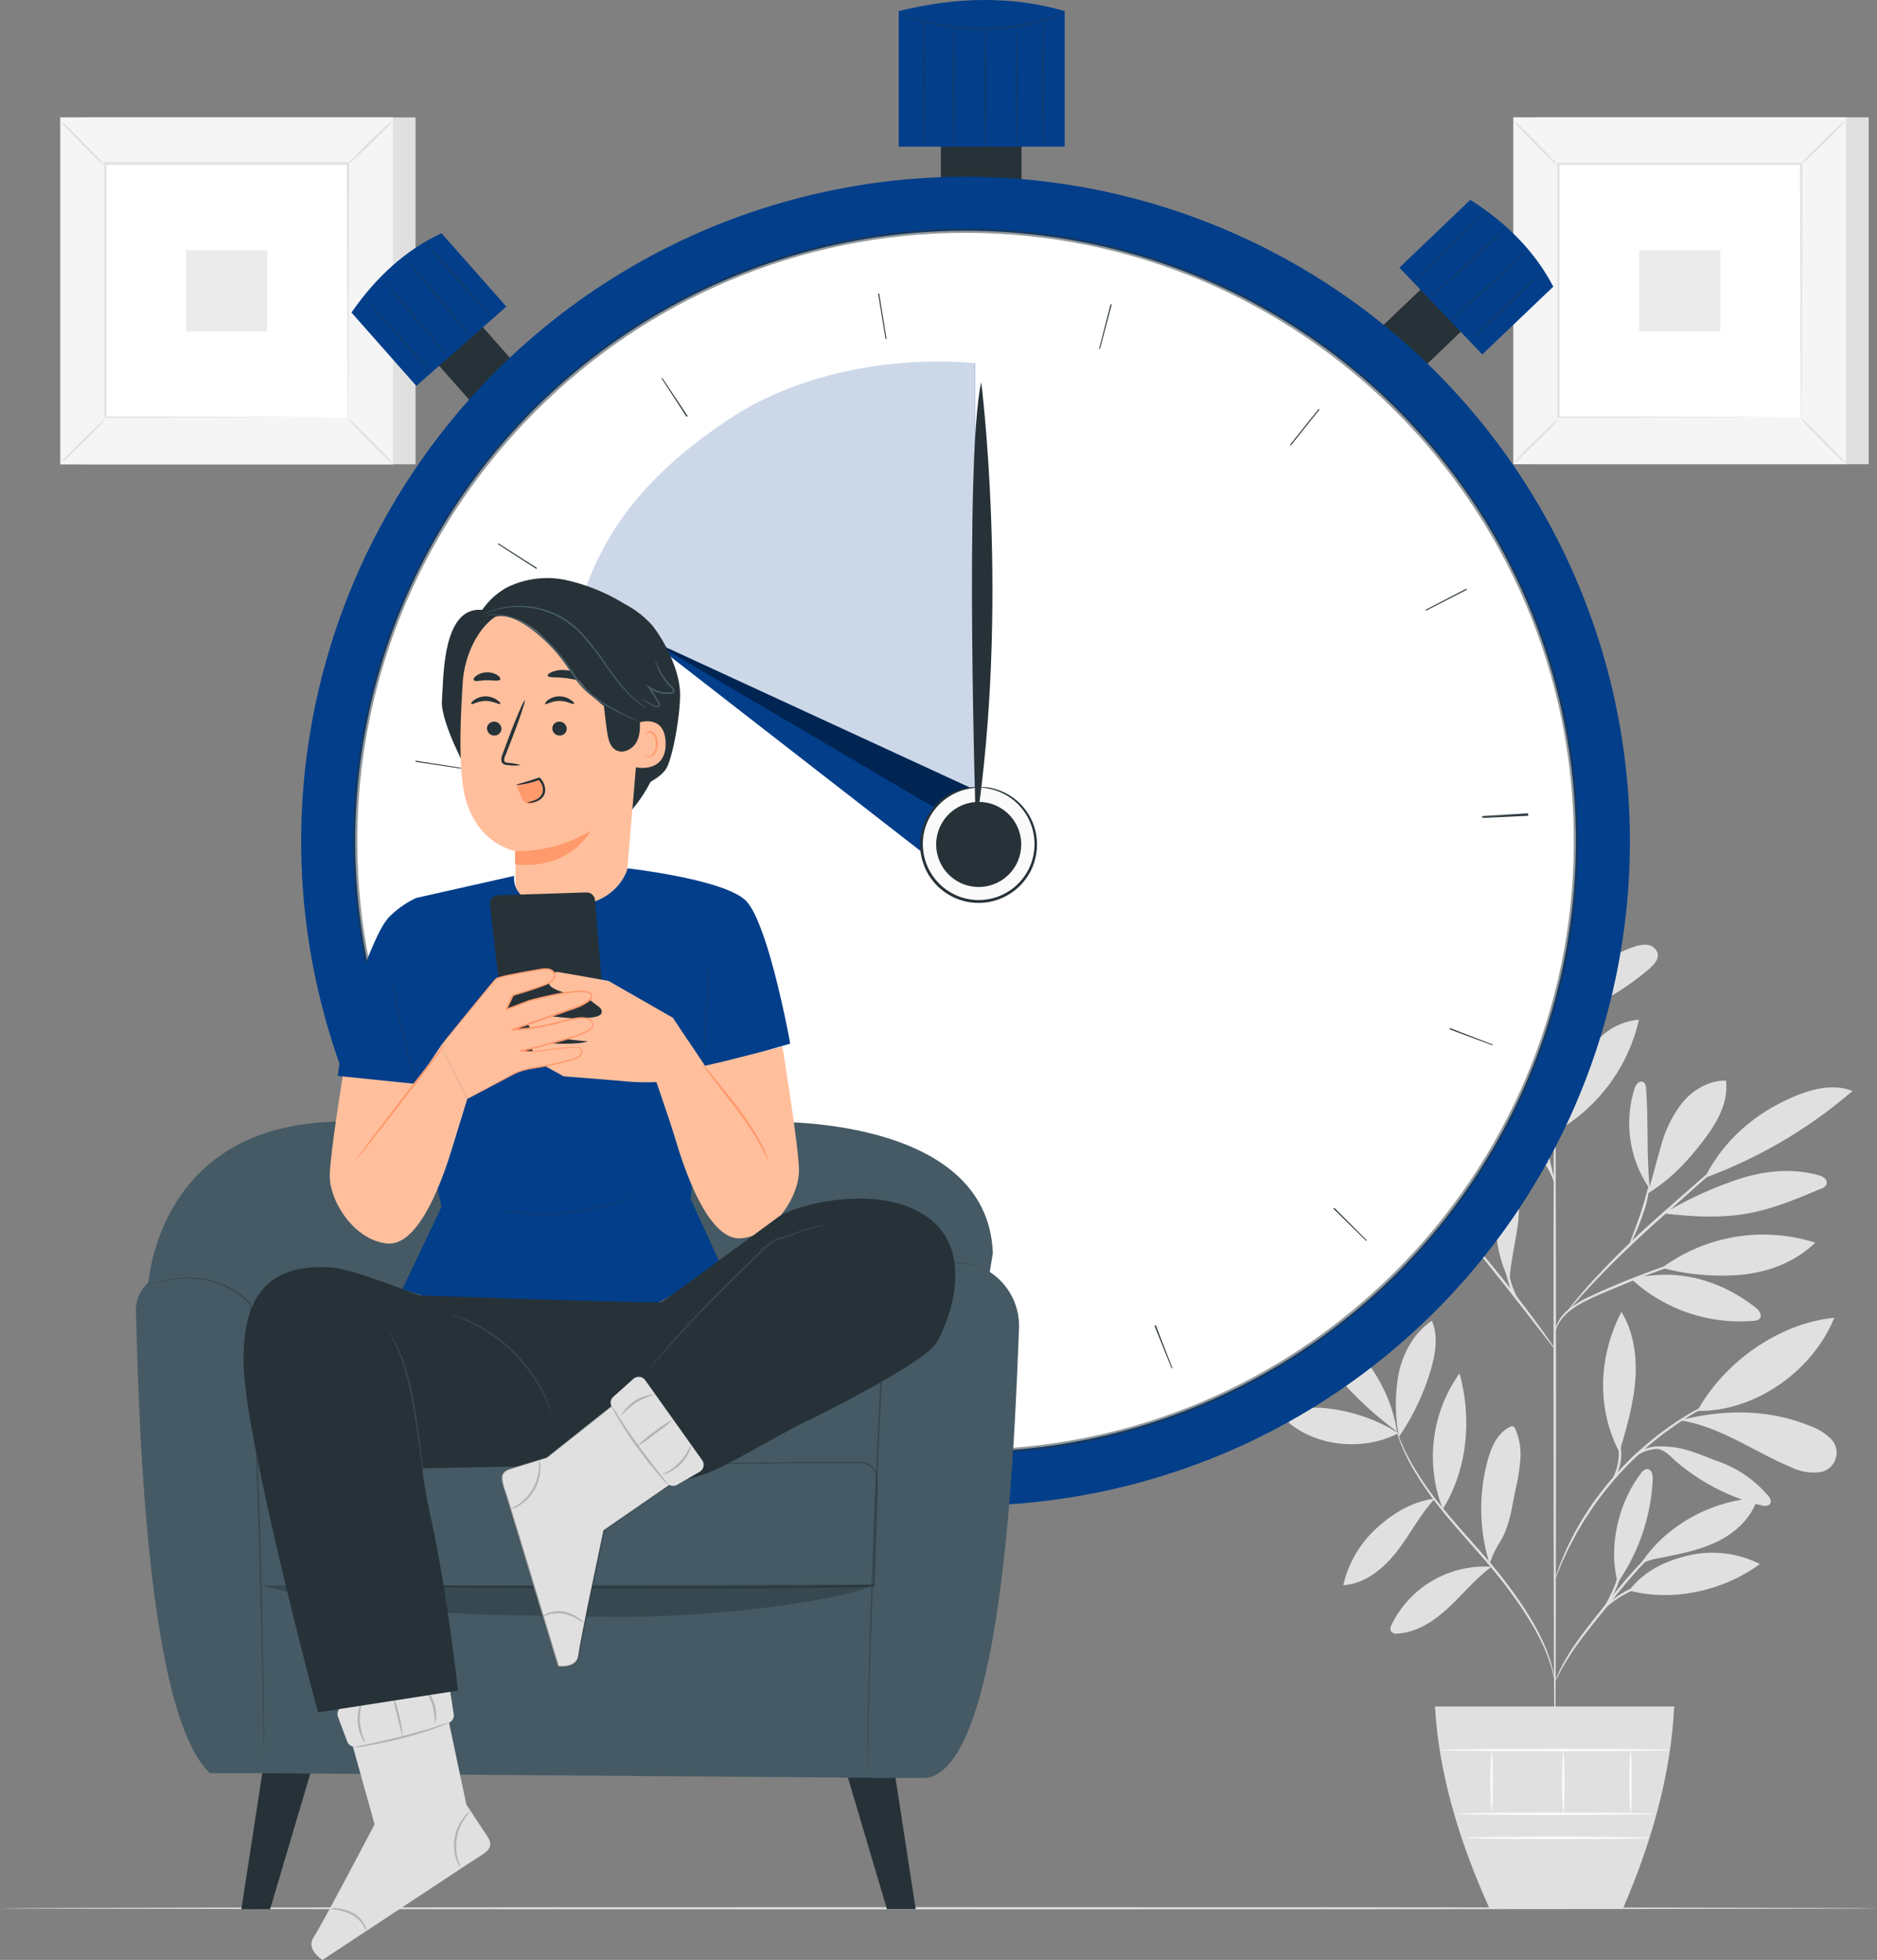 <svg xmlns="http://www.w3.org/2000/svg" viewBox="0 0 449.87 469.64"><rect x="0" y="0" width="449.87" height="469.64" fill="#808080" stroke="none"/><defs><style>.cls-1{fill:#e0e0e0;}.cls-2{fill:#fafafa;}.cls-3{fill:#f5f5f5;}.cls-4{fill:#fff;}.cls-5{fill:#ebebeb;}.cls-6,.cls-9{fill:#263238;}.cls-7{fill:#023e8a;}.cls-8{opacity:0.25;}.cls-15,.cls-9{opacity:0.5;}.cls-10{opacity:0.8;}.cls-11{opacity:0.4;}.cls-12{fill:#ffbf9d;}.cls-13{fill:#ff9a6c;}.cls-14{fill:#455a64;}.cls-16{opacity:0.2;}</style></defs><g id="Layer_2" data-name="Layer 2"><g id="Background_Complete" data-name="Background Complete"><path class="cls-1" d="M335.22,343.45a40.76,40.76,0,0,0-17.39-6c-2.84-.29-5.94-.21-8.22,1.51a1.69,1.69,0,0,0-.85,1.5,1.82,1.82,0,0,0,.81,1c7.07,5.4,17.77,6.08,25.65,1.94"/><path class="cls-1" d="M334.77,343a85.13,85.13,0,0,1-11.23-9.88,28.46,28.46,0,0,1-7-13c-.3-1.48-.39-3.18.56-4.35,8.95,7,16,16,17.71,27.25"/><path class="cls-1" d="M335.13,343.39a40.61,40.61,0,0,1,.2-14.75c1.13-4.81,3.75-9.42,7.86-12.16,1.54,3.61.88,7.78-.21,11.56a56,56,0,0,1-7.79,16.39"/><path class="cls-1" d="M343.9,359.11c-5.33.65-10,3.46-13.94,7.06a26.34,26.34,0,0,0-8,13.69c5.23-.33,9.66-4,12.87-8.14s5.45-8.67,9-12.53"/><path class="cls-1" d="M345.81,361.62a34.36,34.36,0,0,1,4-32.52c3,10.79,1.92,23-4,32.52"/><path class="cls-1" d="M357.4,375.43a24.87,24.87,0,0,0-23.78,13.69c-.29.59-.55,1.33-.16,1.86a1.77,1.77,0,0,0,1.58.46c4.69-.3,8.84-3.12,12.27-6.33s6.41-6.92,10.19-9.69"/><path class="cls-1" d="M357,374.68a44.3,44.3,0,0,1-.44-24.74c.87-3.18,2.33-6.53,5.28-8a1,1,0,0,1,.8-.14,1.08,1.08,0,0,1,.52.59,15,15,0,0,1,1.24,7.1,44.84,44.84,0,0,1-1.11,7.18c-.93,4.39-1.42,9.11-3.83,12.9a25.75,25.75,0,0,0-1.53,2.83c-.46,1-.46,1.3-.88,2.07"/><path class="cls-1" d="M387.72,379.25c-2.27-8.65.14-19.13,5.59-26.22.4-.53.93-1.09,1.59-1,1,.09,1.26,1.43,1.22,2.43a47.49,47.49,0,0,1-8.4,24.81"/><path class="cls-1" d="M390.49,381.14c10.5,2.74,22.56.08,31.3-6.36a25.3,25.3,0,0,0-17-2.08c-5.66,1.29-10.83,3.83-14.35,8.44"/><path class="cls-1" d="M392.82,375.38c5.89-9.59,17.17-15.85,28.41-16.42-1.3,4.57-5.05,8.12-9.29,10.27s-9,3.08-13.64,4c-1.81.35-4.3.74-5.48,2.16"/><path class="cls-1" d="M388.3,347.44c1.6-5.46,3.2-11,3.64-16.64s-.37-11.59-3.32-16.46c-5.49,10.64-6.05,23.07-.48,33.67"/><path class="cls-1" d="M406.81,338.09c6.43-11.69,19.55-21,32.82-22.33-5.12,12.75-19.08,22.6-32.82,22.33"/><path class="cls-1" d="M402.77,340.37c9.58,1.47,17.75,7.59,26.71,11.3a12,12,0,0,0,6,1.16,4.73,4.73,0,0,0,3-8.37,12.86,12.86,0,0,0-4.39-2.66c-9.75-4.06-20.22-4.16-30.5-1.7"/><path class="cls-1" d="M397.22,347.1c2.17.62,2.91,1.74,4.63,3.21a50,50,0,0,0,20.26,10.4c.77.2,1.79.27,2.17-.43s-.09-1.35-.52-1.89a27.9,27.9,0,0,0-12.23-8.3c-4.68-1.74-8.73-3.84-14.31-3.39"/><path class="cls-1" d="M391,306.49a38.37,38.37,0,0,0,29.39,10,2.09,2.09,0,0,0,1.34-.48c.74-.81-.15-2.05-1-2.72-8.64-6.74-19.11-9.53-29.72-6.8"/><path class="cls-1" d="M398.38,303.77a41,41,0,0,1,36.68-6c-4.62,4.55-11,7-17.48,7.67a55.29,55.29,0,0,1-19.2-1.62"/><path class="cls-1" d="M395.43,285.11c-.85-8.63-.3-15.44-.9-24.1,0-.69-.19-1.53-.84-1.78-.9-.34-1.65.76-1.95,1.68a27.64,27.64,0,0,0,3.68,24"/><path class="cls-1" d="M394.81,286.06c5.85-3.61,10.23-8.34,14.29-13.89,2.82-3.86,5.2-8.48,4.56-13.22-4-.08-7.73,2.1-10.31,5.12a28.6,28.6,0,0,0-5.25,10.57c-1.15,3.79-2,7.69-3.29,11.42"/><path class="cls-1" d="M408.85,282.16A115.08,115.08,0,0,0,444,261.43c-4.2-1.69-9-.68-13.21,1-9.59,3.88-17.43,10.41-22.13,19.63"/><path class="cls-1" d="M398.76,290.78c6.49.71,13.08,1.17,19.52.1s12.32-3.57,18.23-6.06a2.16,2.16,0,0,0,1.24-.94,1.43,1.43,0,0,0-.45-1.56,3.7,3.7,0,0,0-1.55-.73c-6.43-1.8-13.37-1-19.7,1.18a91.6,91.6,0,0,0-17.29,8"/><path class="cls-1" d="M361.69,306.78c-4.42-8.94-4.14-19.37-.31-28.58,2.69,4.1,3,9.33,2.53,14.21s-2,9.91-2.08,14.82"/><path class="cls-1" d="M344,297.86a39.86,39.86,0,0,0-29.62,12.62c5.52.87,11.2-.56,16.22-3s9.48-5.89,13.9-9.3"/><path class="cls-1" d="M332.11,293.88c-5.41-.44-10.62-1.11-15.82.49s-9.93,5.21-12.05,10.22a28.61,28.61,0,0,0,14.83-2.8,85.17,85.17,0,0,0,13-7.91"/><path class="cls-1" d="M349.72,294.06c-4.87-3.19-9.86-6.43-15.53-7.75S322,286,318,290.23c4.58,2.69,10.15,3,15.47,3s11.83-.07,16.85,1.71"/><path class="cls-1" d="M349.75,294.32c-8.32-8.17-11.48-22.84-8.13-34a51.82,51.82,0,0,1,8.13,34"/><path class="cls-1" d="M372.62,271.17c1.57-3.64,2.68-7.47,4.08-11.18a32.17,32.17,0,0,1,5.82-10.32,15.33,15.33,0,0,1,10.3-5.34,41.49,41.49,0,0,1-20,26.9"/><path class="cls-1" d="M368.48,276c-2.59-3.58-5.59-8.43-9.11-11.09s-8.11-4.29-12.41-3.26A28.9,28.9,0,0,0,368.48,276"/><path class="cls-1" d="M369.31,271.47c-1.7-4.32-3.41-8.69-4.1-13.29s-.27-9.5,2.08-13.51c4.56,8.63,6,17.9,2.25,26.9"/><path class="cls-1" d="M372.66,244.67c2.59-8.56,10.43-14.86,18.89-17.75a7,7,0,0,1,3.31-.5,2.89,2.89,0,0,1,2.44,2c.31,1.45-.9,2.76-2,3.73a64.41,64.41,0,0,1-22.61,12.48"/><path class="cls-1" d="M372.76,237.67c.33-5.52.67-11.12,2.47-16.34s5.25-10.14,10.28-12.42c.86,5.57-1.6,11.11-4.57,15.91s-6.54,9.32-8.32,14.67"/><path class="cls-1" d="M372.62,241.47c-2.14-6.24-2.36-14.16-6.09-19.59-2.61-3.8-6.79-6.39-9-10.41a15.81,15.81,0,0,0,.53,11.81,34.16,34.16,0,0,0,6.9,9.89c2.77,3,5.13,5.18,7.7,8.3"/><path class="cls-1" d="M372.66,425.12c-.16,0-.31-41.6-.32-92.91s.12-92.92.28-92.92.31,41.6.32,92.92S372.83,425.12,372.66,425.12Z"/><path class="cls-1" d="M409,300.5a9,9,0,0,1-1.56.59l-4.31,1.45c-3.63,1.24-8.61,3-14,5.25s-10.41,4.16-13.29,6.66a9.88,9.88,0,0,0-2.67,3.53c-.41,1-.48,1.57-.54,1.56a1.28,1.28,0,0,1,0-.43,6.74,6.74,0,0,1,.31-1.22,9.37,9.37,0,0,1,2.6-3.76,23.4,23.4,0,0,1,5.77-3.58c2.3-1.08,4.86-2.2,7.58-3.32,5.42-2.22,10.45-4,14.12-5.09,1.83-.57,3.33-1,4.37-1.27A9.65,9.65,0,0,1,409,300.5Z"/><path class="cls-1" d="M420.94,271.23a2.57,2.57,0,0,1-.44.47L419.16,273l-5,4.53-16.59,14.77c-6.47,5.77-12.07,11.27-15.95,15.42-1.94,2.07-3.47,3.79-4.51,5L375.92,314a2.82,2.82,0,0,1-.45.46,2.81,2.81,0,0,1,.36-.54c.25-.33.62-.83,1.12-1.45,1-1.24,2.47-3,4.38-5.12a211.28,211.28,0,0,1,15.86-15.58c6.5-5.75,12.41-10.91,16.71-14.64l5.11-4.38,1.41-1.17A3.05,3.05,0,0,1,420.94,271.23Z"/><path class="cls-1" d="M390.6,298.11c-.17-.07,1.19-3.2,2.53-7.15s2-7.28,2.18-7.25a24.66,24.66,0,0,1-1.61,7.45,47.53,47.53,0,0,1-2,5A7.37,7.37,0,0,1,390.6,298.11Z"/><path class="cls-1" d="M372.7,323.29a7.94,7.94,0,0,1-1-1.16l-2.55-3.27c-2.15-2.78-5.12-6.61-8.44-10.8s-6.39-8-8.61-10.68l-2.61-3.23a8.08,8.08,0,0,1-.9-1.23,7.69,7.69,0,0,1,1.08,1.08c.67.72,1.61,1.78,2.76,3.11,2.3,2.65,5.41,6.38,8.75,10.57s6.25,8.08,8.31,10.92c1,1.42,1.85,2.58,2.4,3.4A6.73,6.73,0,0,1,372.7,323.29Z"/><path class="cls-1" d="M364.73,313.06a14.76,14.76,0,0,1-3.34-6.25,18,18,0,0,1-.76-6.31l.27,0c-.12.48-.21.73-.25.72s0-.27,0-.77l.26,0a29,29,0,0,0,1.07,6.14C363,310.35,364.89,313,364.73,313.06Z"/><path class="cls-1" d="M354.44,300.11a11,11,0,0,0-2.33-1.35,15.65,15.65,0,0,0-6.48-.52,39.23,39.23,0,0,0-6.51,1.06,21.93,21.93,0,0,1-2.69.64,9.64,9.64,0,0,1,2.57-1.05,30,30,0,0,1,6.59-1.25,14.11,14.11,0,0,1,6.68.73A4.17,4.17,0,0,1,354.44,300.11Z"/><path class="cls-1" d="M352,297c-.05.09-1.36-.55-3.57-1.3a37,37,0,0,0-8.91-1.84,37.44,37.44,0,0,0-9.09.46c-2.31.42-3.7.85-3.73.75a3.49,3.49,0,0,1,.95-.41,22.49,22.49,0,0,1,2.69-.75,31.83,31.83,0,0,1,9.22-.65,31.5,31.5,0,0,1,9,2,22,22,0,0,1,2.56,1.15C351.71,296.75,352,296.94,352,297Z"/><path class="cls-1" d="M372.62,283.71a75.18,75.18,0,0,1-2.6-9c-1.28-5-2.19-9.16-2-9.2a75.18,75.18,0,0,1,2.6,9.05C371.88,279.55,372.78,283.67,372.62,283.71Z"/><path class="cls-1" d="M372.79,283.71c-.18.06-.93-2.65-2.89-5.42a23.38,23.38,0,0,0-4.25-4.38,3.84,3.84,0,0,1,1.64.84,13.2,13.2,0,0,1,3.1,3.2A12,12,0,0,1,372.79,283.71Z"/><path class="cls-1" d="M372.66,403c-.06,0-.18-1-.65-2.77a39.32,39.32,0,0,0-2.78-7.2c-2.88-5.88-8.11-13.32-14.75-20.78-3.3-3.77-6.49-7.32-9.2-10.71A75.34,75.34,0,0,1,338.7,352a45,45,0,0,1-3.32-7c-.31-.87-.53-1.55-.65-2a2.7,2.7,0,0,1-.17-.72c.05,0,.35,1,1,2.65a50.63,50.63,0,0,0,3.47,6.91,78.09,78.09,0,0,0,6.64,9.36c2.72,3.36,5.92,6.89,9.22,10.66,6.66,7.48,11.88,15,14.68,21a36.21,36.21,0,0,1,2.63,7.33,19.54,19.54,0,0,1,.36,2.09A2.75,2.75,0,0,1,372.66,403Z"/><path class="cls-1" d="M405.52,365.84a17.09,17.09,0,0,1-1.72,1,36.16,36.16,0,0,0-4.47,2.95,51.19,51.19,0,0,0-5.87,5.35c-2,2.17-4.17,4.7-6.34,7.4-4.33,5.43-8.37,10.24-10.8,14.07-1.23,1.9-2.12,3.51-2.71,4.63a13.1,13.1,0,0,1-.95,1.74,2.26,2.26,0,0,1,.16-.49c.13-.31.31-.78.58-1.35a45.16,45.16,0,0,1,2.56-4.75c2.36-3.93,6.37-8.8,10.69-14.22,2.17-2.71,4.32-5.24,6.41-7.42a48.89,48.89,0,0,1,6-5.3,31,31,0,0,1,4.62-2.82c.57-.29,1-.46,1.34-.6A1.72,1.72,0,0,1,405.52,365.84Z"/><path class="cls-1" d="M406.16,377.88a25.83,25.83,0,0,1-3.64.53,47.68,47.68,0,0,0-8.63,1.7,26,26,0,0,0-7.73,4.05c-1.78,1.38-2.62,2.52-2.7,2.45a2.66,2.66,0,0,1,.54-.84,13.63,13.63,0,0,1,1.89-1.94,23.54,23.54,0,0,1,7.82-4.3,39.25,39.25,0,0,1,8.77-1.55A20,20,0,0,1,406.16,377.88Z"/><path class="cls-1" d="M384.52,385.29c-.19-.11,1.45-2.61,2.72-6s1.48-6.39,1.69-6.35a5.82,5.82,0,0,1-.06,2,21,21,0,0,1-1.06,4.6,22.55,22.55,0,0,1-2.11,4.22A6,6,0,0,1,384.52,385.29Z"/><path class="cls-1" d="M416.16,333.52a2.91,2.91,0,0,1-.59.31l-1.71.78c-.74.32-1.65.73-2.68,1.27S409,337,407.7,337.7c-.63.37-1.29.74-2,1.13s-1.37.87-2.1,1.32c-1.46.89-2.92,2-4.49,3.1a77.19,77.19,0,0,0-17.31,17.91c-1.06,1.61-2.11,3.11-2.94,4.6-.43.74-.88,1.44-1.25,2.14l-1.06,2c-.71,1.28-1.21,2.49-1.71,3.54s-.88,2-1.17,2.72-.53,1.28-.72,1.74a2.37,2.37,0,0,1-.29.59,2.81,2.81,0,0,1,.17-.63c.17-.47.37-1.06.62-1.78s.61-1.71,1.08-2.77.95-2.3,1.64-3.6l1-2.05c.37-.71.8-1.42,1.23-2.17.82-1.51,1.86-3,2.91-4.66a81.2,81.2,0,0,1,8-9.77,80.25,80.25,0,0,1,9.48-8.27c1.59-1.12,3.07-2.2,4.56-3.08.73-.45,1.42-.91,2.12-1.3l2-1.1c1.27-.73,2.49-1.25,3.54-1.76s2-.89,2.73-1.18l1.76-.67A2.56,2.56,0,0,1,416.16,333.52Z"/><path class="cls-1" d="M390.16,350.94a4.06,4.06,0,0,1,1.43-2.13,9,9,0,0,1,5.76-2.21,15.85,15.85,0,0,1,6.06,1.19,8.37,8.37,0,0,1,2.29,1.11,14,14,0,0,1-2.43-.71,18.49,18.49,0,0,0-5.9-1,9.42,9.42,0,0,0-5.51,1.94A16.37,16.37,0,0,0,390.16,350.94Z"/><path class="cls-1" d="M386.27,355c-.16-.09,1.3-2.24,1.64-5.32s-.55-5.5-.37-5.55a3.52,3.52,0,0,1,.67,1.54,10.7,10.7,0,0,1,.29,4.08,10.93,10.93,0,0,1-1.22,3.9C386.78,354.52,386.33,355,386.27,355Z"/><path class="cls-1" d="M343.93,408.91c.9,15.9,5.69,32.07,13.06,48.41h32c7-16.18,11.49-32.33,12.28-48.41Z"/><path class="cls-2" d="M396.12,434.64c0,.16-10.55.3-23.56.3s-23.57-.14-23.57-.3,10.55-.31,23.57-.31S396.12,434.47,396.12,434.64Z"/><path class="cls-2" d="M395.4,440.39c0,.17-9.89.31-22.09.31s-22.09-.14-22.09-.31,9.89-.3,22.09-.3S395.4,440.23,395.4,440.39Z"/><path class="cls-2" d="M357.5,419.35c.17,0,.31,3.3.31,7.38s-.14,7.38-.31,7.38a90.92,90.92,0,0,1,0-14.76Z"/><path class="cls-2" d="M374.67,419.35c.17,0,.31,3.42.31,7.64s-.14,7.65-.31,7.65a97.56,97.56,0,0,1,0-15.29Z"/><path class="cls-2" d="M390.79,419.22c.17,0,.3,3.49.3,7.79s-.13,7.8-.3,7.8a101.42,101.42,0,0,1,0-15.59Z"/><path class="cls-2" d="M400.3,419.35c0,.16-12.38.3-27.64.3s-27.64-.14-27.64-.3,12.37-.3,27.64-.3S400.3,419.18,400.3,419.35Z"/><rect class="cls-1" x="19.85" y="28.13" width="79.75" height="83.13"/><rect class="cls-3" x="14.45" y="28.13" width="79.75" height="83.13"/><path class="cls-1" d="M94.22,111.29H14.43V28.11H94.22Zm-79.74-.05h79.7V28.16H14.48Z"/><rect class="cls-4" x="25.17" y="39.31" width="58.31" height="60.78"/><path class="cls-1" d="M25.17,100.49a9.54,9.54,0,0,1-1.44,1.67c-.93,1-2.24,2.32-3.7,3.76s-2.82,2.73-3.81,3.65a9.55,9.55,0,0,1-1.69,1.4A9.58,9.58,0,0,1,16,109.3c.94-1,2.25-2.31,3.72-3.76s2.82-2.74,3.82-3.65A9.36,9.36,0,0,1,25.17,100.49Z"/><path class="cls-1" d="M83.48,100.34a9.54,9.54,0,0,1,1.67,1.44c1,.93,2.32,2.24,3.76,3.71s2.73,2.81,3.65,3.81A9.32,9.32,0,0,1,94,111a9.58,9.58,0,0,1-1.67-1.43c-1-.93-2.31-2.24-3.76-3.72S85.79,103,84.88,102A9.18,9.18,0,0,1,83.48,100.34Z"/><path class="cls-1" d="M83.32,39.47a9.13,9.13,0,0,1,1.44-1.67c.93-1,2.24-2.32,3.71-3.76s2.81-2.73,3.8-3.65A9.55,9.55,0,0,1,94,29a9.35,9.35,0,0,1-1.43,1.66c-.93,1-2.24,2.32-3.72,3.77S86,37.16,85,38.07A9.18,9.18,0,0,1,83.32,39.47Z"/><path class="cls-1" d="M25,39.62a10.13,10.13,0,0,1-1.67-1.44c-1-.93-2.31-2.24-3.76-3.71s-2.73-2.81-3.64-3.81A9.16,9.16,0,0,1,14.53,29a9.16,9.16,0,0,1,1.67,1.43c1,.93,2.31,2.24,3.76,3.71S22.7,37,23.62,37.94A8.46,8.46,0,0,1,25,39.62Z"/><path class="cls-1" d="M83.32,100.09s0-.11,0-.3,0-.49,0-.85c0-.76,0-1.86,0-3.28,0-2.88,0-7.07-.06-12.39,0-10.64-.07-25.81-.11-44l.22.22-58.14,0h0l.26-.25c0,22.3,0,43.17,0,60.78l-.22-.23,42.11.12L79.1,100l3.13,0H83a1.58,1.58,0,0,1,.28,0h-1l-3.09,0-11.77,0-42.25.12H25v-.22c0-17.61,0-38.48,0-60.78v-.26h.27l58.14,0h.23v.23c0,18.21-.09,33.43-.12,44.11,0,5.3,0,9.47-.06,12.33,0,1.41,0,2.49,0,3.24,0,.35,0,.62,0,.83S83.32,100.09,83.32,100.09Z"/><rect class="cls-5" x="44.6" y="59.97" width="19.46" height="19.46"/><rect class="cls-1" x="368.13" y="28.11" width="79.75" height="83.13"/><rect class="cls-3" x="362.73" y="28.11" width="79.75" height="83.13"/><path class="cls-1" d="M442.5,111.27H362.7V28.09h79.8Zm-79.75,0h79.7V28.14h-79.7Z"/><rect class="cls-4" x="373.45" y="39.29" width="58.31" height="60.78"/><path class="cls-1" d="M373.45,100.47a9.67,9.67,0,0,1-1.44,1.67c-.93,1-2.24,2.32-3.71,3.76s-2.81,2.73-3.81,3.65a9.32,9.32,0,0,1-1.68,1.4,9.35,9.35,0,0,1,1.43-1.66c.93-1,2.24-2.32,3.72-3.77s2.82-2.74,3.81-3.65A9.18,9.18,0,0,1,373.45,100.47Z"/><path class="cls-1" d="M431.76,100.32a10.13,10.13,0,0,1,1.67,1.44c1,.93,2.31,2.24,3.76,3.71s2.73,2.81,3.64,3.81a9.16,9.16,0,0,1,1.41,1.68,9.16,9.16,0,0,1-1.67-1.43c-1-.93-2.32-2.24-3.76-3.71s-2.74-2.83-3.66-3.82A8.46,8.46,0,0,1,431.76,100.32Z"/><path class="cls-1" d="M431.6,39.45A9,9,0,0,1,433,37.78c.93-1,2.23-2.32,3.7-3.76s2.82-2.73,3.81-3.65a9.14,9.14,0,0,1,1.69-1.4,9.42,9.42,0,0,1-1.44,1.67c-.93,1-2.24,2.31-3.71,3.76s-2.82,2.74-3.82,3.65A9.36,9.36,0,0,1,431.6,39.45Z"/><path class="cls-1" d="M373.29,39.6a9.13,9.13,0,0,1-1.67-1.44c-1-.93-2.32-2.24-3.76-3.71s-2.73-2.81-3.65-3.8a9.55,9.55,0,0,1-1.4-1.69,9.58,9.58,0,0,1,1.67,1.43c1,.93,2.31,2.24,3.76,3.72s2.74,2.82,3.65,3.81A9.18,9.18,0,0,1,373.29,39.6Z"/><path class="cls-1" d="M431.6,100.07a2,2,0,0,1,0-.3c0-.2,0-.48,0-.85,0-.76,0-1.85,0-3.28,0-2.88,0-7.06-.05-12.38,0-10.65-.07-25.81-.12-44l.23.22-58.15,0h0l.26-.26c0,22.31,0,43.18,0,60.78l-.22-.22,42.1.11,11.83.06,3.13,0,.8,0h-.76l-3.08,0-11.78.06-42.24.11h-.22v-.22c0-17.6,0-38.47,0-60.78V39h.26l58.15,0h.22v.23c-.05,18.22-.09,33.43-.11,44.11,0,5.3,0,9.47-.06,12.34,0,1.4,0,2.48,0,3.23,0,.36,0,.63,0,.83S431.6,100.07,431.6,100.07Z"/><rect class="cls-5" x="392.87" y="59.95" width="19.46" height="19.46"/></g><g id="Floor"><path class="cls-1" d="M449.87,457.27c0,.14-100.72.26-224.92.26S0,457.41,0,457.27,100.69,457,225,457,449.87,457.12,449.87,457.27Z"/></g><g id="Speech_Bubble" data-name="Speech Bubble"><rect class="cls-6" x="225.51" y="26.13" width="19.32" height="30.14"/><path class="cls-7" d="M255.18,35.14H215.4V2.65c13.93-3.43,27.23-3.64,39.78,0Z"/><g class="cls-8"><path class="cls-6" d="M255.65,2.79a7.58,7.58,0,0,1-1.47.73A36.08,36.08,0,0,1,250,5.06a48.93,48.93,0,0,1-6.45,1.53,55.84,55.84,0,0,1-8.09.69,55.06,55.06,0,0,1-8.11-.61,49.8,49.8,0,0,1-6.46-1.47,37.92,37.92,0,0,1-4.21-1.5A6.68,6.68,0,0,1,215.2,3c.05-.12,2.19.79,5.81,1.76a57.79,57.79,0,0,0,6.43,1.31,60,60,0,0,0,8,.55,59.43,59.43,0,0,0,8-.63,57,57,0,0,0,6.42-1.37C253.46,3.6,255.6,2.67,255.65,2.79Z"/></g><g class="cls-8"><path class="cls-6" d="M228.54,35.05c-.19,0-.34-6.23-.34-13.93s.15-13.93.34-13.93.34,6.24.34,13.93S228.73,35.05,228.54,35.05Z"/></g><g class="cls-8"><path class="cls-6" d="M236.11,35.24c-.19,0-.34-6.26-.34-14s.15-14,.34-14,.34,6.27.34,14S236.3,35.24,236.11,35.24Z"/></g><g class="cls-8"><path class="cls-6" d="M243.68,35.12c-.19,0-.34-6.27-.34-14s.15-14,.34-14,.34,6.26.34,14S243.87,35.12,243.68,35.12Z"/></g><g class="cls-8"><path class="cls-6" d="M250,35.12c-.18,0-.34-6.78-.34-15.13s.16-15.12.34-15.12.34,6.77.34,15.12S250.17,35.12,250,35.12Z"/></g><g class="cls-8"><path class="cls-6" d="M221.38,34.92c-.18,0-.34-6.77-.34-15.12s.16-15.13.34-15.13.34,6.77.34,15.13S221.57,34.92,221.38,34.92Z"/></g><rect class="cls-6" x="335.12" y="66.59" width="13.97" height="21.8" transform="translate(161.78 -223.38) rotate(46.3)"/><path class="cls-7" d="M355.27,84.93,335.4,64.13l17-16.24c8.76,5.57,15.51,12.42,19.88,20.8Z"/><g class="cls-8"><path class="cls-6" d="M338.72,67.61c-.11-.12,3.74-4,8.61-8.72s8.89-8.41,9-8.3-3.74,4-8.6,8.72S338.84,67.72,338.72,67.61Z"/></g><g class="cls-8"><path class="cls-6" d="M342.51,71.57A23.67,23.67,0,0,1,345.1,69c1.64-1.56,3.94-3.69,6.49-6L358.16,57l2-1.79c.49-.43.72-.64.75-.65.21.21-3.81,4.15-8.92,8.81-2.56,2.34-4.9,4.42-6.62,5.9A21,21,0,0,1,342.51,71.57Z"/></g><g class="cls-8"><path class="cls-6" d="M347.56,76.85a22.62,22.62,0,0,1,2.62-2.63c1.67-1.57,4-3.71,6.59-6.06l6.68-6,2.05-1.78a5.35,5.35,0,0,1,.78-.62,16.36,16.36,0,0,1-2.55,2.7c-1.65,1.59-4,3.75-6.57,6.09s-5,4.44-6.71,5.93A23.5,23.5,0,0,1,347.56,76.85Z"/></g><g class="cls-8"><path class="cls-6" d="M352.28,81.66c-.11-.12,3.79-4,8.71-8.67s9-8.35,9.11-8.24-3.79,4-8.71,8.67S352.39,81.77,352.28,81.66Z"/></g><rect class="cls-6" x="106.42" y="75.43" width="13.97" height="21.8" transform="translate(-28.75 96.63) rotate(-41.43)"/><path class="cls-7" d="M121.36,73.47l-21.58,19L84.24,74.89c5.91-8.53,13-15,21.57-19Z"/><g class="cls-8"><path class="cls-6" d="M103.39,89.32c-.12.11-3.86-3.9-8.36-8.94S87,71.16,87.09,71.05,91,75,95.46,80,103.51,89.21,103.39,89.32Z"/></g><g class="cls-8"><path class="cls-6" d="M107.51,85.69A23.26,23.26,0,0,1,105,83c-1.5-1.71-3.54-4.09-5.77-6.74l-5.68-6.79-1.7-2.07c-.41-.5-.62-.75-.62-.77.21-.21,4,4,8.45,9.26,2.23,2.65,4.22,5.07,5.63,6.84A23.35,23.35,0,0,1,107.51,85.69Z"/></g><g class="cls-8"><path class="cls-6" d="M113,80.86a24.05,24.05,0,0,1-2.53-2.72c-1.5-1.73-3.55-4.15-5.79-6.83L99,64.4l-1.69-2.12a7.38,7.38,0,0,1-.6-.8,15.8,15.8,0,0,1,2.61,2.65c1.52,1.72,3.58,4.12,5.82,6.81s4.24,5.14,5.66,6.94A23.78,23.78,0,0,1,113,80.86Z"/></g><g class="cls-8"><path class="cls-6" d="M118,76.34c-.12.1-3.84-4-8.31-9s-8-9.33-7.87-9.43,3.84,3.94,8.31,9S118.09,76.23,118,76.34Z"/></g><circle class="cls-7" cx="231.42" cy="201.58" r="159.23" transform="translate(-74.76 222.68) rotate(-45)"/><circle class="cls-4" cx="231.42" cy="201.58" r="146.29" transform="translate(-74.76 222.68) rotate(-45)"/><path class="cls-9" d="M231.42,348.37c-80.94,0-146.79-65.85-146.79-146.79S150.48,54.79,231.42,54.79s146.79,65.85,146.79,146.79S312.36,348.37,231.42,348.37Zm0-292.58c-80.39,0-145.79,65.4-145.79,145.79S151,347.37,231.42,347.37,377.21,282,377.21,201.58,311.81,55.79,231.42,55.79Z"/><path class="cls-7" d="M139.62,143.16c6.09-18.92,18.59-31.72,35.13-42.74S213.87,85.28,233.67,87v117.9Z"/><g class="cls-10"><path class="cls-4" d="M139.62,142.39c6.09-18.93,18.59-31.72,35.13-42.74s39.12-15.14,58.92-13.47V204.09Z"/></g><polygon class="cls-7" points="221.01 204.21 155.21 153.09 232.27 188.63 234.53 202.13 221.01 204.21"/><g class="cls-11"><polygon points="155.21 153.09 223.92 193.5 232.27 188.63 155.21 153.09"/></g><circle class="cls-2" cx="234.57" cy="202.35" r="13.69" transform="translate(-59.25 104.16) rotate(-22.3)"/><path class="cls-6" d="M234.57,188.66a28,28,0,0,0-3.31.56,13.58,13.58,0,0,0-9.87,10.66,13.48,13.48,0,0,0,.61,7,13.45,13.45,0,0,0,4.67,6.2,13.32,13.32,0,0,0,15.8,0,12.5,12.5,0,0,0,2.84-2.83,12.63,12.63,0,0,0,1.83-3.38,13.54,13.54,0,0,0-9.26-17.69,28,28,0,0,0-3.31-.56,10.61,10.61,0,0,1,3.37.3,13.8,13.8,0,0,1,10.35,10.81,13.94,13.94,0,0,1-.57,7.35,13,13,0,0,1-1.89,3.56,13.49,13.49,0,0,1-3,3,14,14,0,0,1-16.58,0,13.49,13.49,0,0,1-3-3,13,13,0,0,1-1.89-3.56,13.8,13.8,0,0,1,2.08-13.2,13.66,13.66,0,0,1,7.69-5A10.68,10.68,0,0,1,234.57,188.66Z"/><path class="cls-6" d="M234.57,192.16a10.19,10.19,0,1,1-10.19,10.19A10.19,10.19,0,0,1,234.57,192.16Z"/><path class="cls-6" d="M233.9,198.34s-2.81-88.17,1.27-106.77C235.17,91.57,242,145,233.9,198.34Z"/><path class="cls-6" d="M225.92,336.82h-.17l.39-11h.31Zm54.9-8.92-4.11-10.2.3-.12L281,327.84Zm-108.88-5.25-.16-.08,4.89-9.85.27.13Zm155.51-25.3-7.85-7.71.21-.2,7.77,7.77Zm-199-9.57-.17-.2,8.53-6.95.14.18Zm229.27-37.3-10.31-3.84.11-.28,10.27,3.95ZM102.83,238.23l-.08-.28,10.63-2.83.06.19ZM355.26,196v-.17l11-.67v.32Zm0-.2,0-.24,11-.66,0,.25ZM110.47,184.18,99.6,182.54l0-.25L110.51,184Zm231.31-37.85-.1-.21,9.77-5.05.12.23Zm-213.22-10-9.25-5.95.12-.19,9.28,5.92Zm180.81-29.58-.19-.15L316.05,98l.19.15ZM164.55,99.86l-6-9.21.16-.11,6.1,9.16Zm99.08-16.24-.2-.05,2.76-10.65.26.07Zm-51.37-2.4-1.79-10.85.25,0,1.77,10.85Z"/></g><g id="Character"><path class="cls-6" d="M159.86,170.21a35.76,35.76,0,0,1-11.41,27l-5.1-14.77"/><path class="cls-6" d="M121.41,140.82A21.68,21.68,0,0,1,136,139.07a45.91,45.91,0,0,1,13.77,5.69,22.61,22.61,0,0,1,6.58,5.13c3.17,4,6.32,10.57,6.62,15.67.25,4.12-1.33,14.44-3.07,18.19-1.6,3.44-9.08,6.05-12.78,6.9l-33.9-39.42A17.21,17.21,0,0,1,121.41,140.82Z"/><path class="cls-6" d="M115.57,146.14l8.12-1.45c-4.44,10.58-5.64,34.77-8.19,46-3-4.35-10-17.58-9.58-22.85S105.91,145.24,115.57,146.14Z"/><path class="cls-12" d="M110.92,163.39c.53-8.12,5.93-18.07,14-17.2L143.65,151a13.88,13.88,0,0,1,10.45,12.78c0,.31.05-.07,0,.17L150,212.38l-14.05,27.88h0l-12.4-26.41c0-3.95,0-9.93,0-9.91S113.14,202.2,111,188.66C110,181.92,110.33,172.41,110.92,163.39Z"/><path class="cls-6" d="M116.72,174.49a1.74,1.74,0,0,0,1.67,1.76,1.66,1.66,0,0,0,1.79-1.56,1.74,1.74,0,0,0-1.67-1.76A1.66,1.66,0,0,0,116.72,174.49Z"/><path class="cls-6" d="M113,168.69c.22.23,1.53-.74,3.4-.73s3.24.94,3.44.71-.12-.51-.72-.94a4.7,4.7,0,0,0-2.75-.86,4.57,4.57,0,0,0-2.7.87C113,168.18,112.85,168.59,113,168.69Z"/><path class="cls-6" d="M132.37,174.49a1.75,1.75,0,0,0,1.67,1.76,1.67,1.67,0,0,0,1.8-1.56,1.75,1.75,0,0,0-1.67-1.76A1.67,1.67,0,0,0,132.37,174.49Z"/><path class="cls-6" d="M130.69,168.69c.21.23,1.53-.74,3.4-.73s3.23.94,3.44.71-.12-.51-.72-.94a4.72,4.72,0,0,0-2.75-.86,4.63,4.63,0,0,0-2.71.87C130.78,168.18,130.58,168.59,130.69,168.69Z"/><path class="cls-6" d="M124.85,183.36a12,12,0,0,0-3-.55c-.48-.06-.93-.15-1-.48a2.46,2.46,0,0,1,.32-1.41l1.42-3.63c2-5.16,3.4-9.41,3.19-9.49s-2,4-3.95,9.21c-.47,1.28-.92,2.49-1.36,3.65a2.81,2.81,0,0,0-.25,1.88,1.2,1.2,0,0,0,.79.69,3.18,3.18,0,0,0,.81.12A12.22,12.22,0,0,0,124.85,183.36Z"/><path class="cls-13" d="M141.46,199.13s-4.4,9.29-18,8v-3.18A34.07,34.07,0,0,0,141.46,199.13Z"/><path class="cls-6" d="M131.27,161.94c.19.51,2,.27,4.24.54s4,.87,4.26.42c.13-.22-.18-.7-.89-1.19a7.17,7.17,0,0,0-3.15-1.11,7.1,7.1,0,0,0-3.32.38C131.6,161.3,131.2,161.7,131.27,161.94Z"/><path class="cls-6" d="M113.56,163c.33.42,1.62,0,3.16,0s2.86.29,3.16-.15c.14-.22-.07-.64-.64-1.05a4.59,4.59,0,0,0-5.1.15C113.6,162.33,113.42,162.77,113.56,163Z"/><path class="cls-6" d="M114.6,151a5.93,5.93,0,0,1,5.25-3.37,11.6,11.6,0,0,1,6.25,1.82c8.06,4.66,12.2,15.91,20.16,20.73,2,1.18,4.51.1,6.18,1.67s2.74,4.08,1.82,6.17a18.88,18.88,0,0,0,2.77-4.67,6.41,6.41,0,0,0-.23-5.27c-.69-1.2-1.9-2.11-2.24-3.45-.29-1.17.17-2.4.12-3.62a7.86,7.86,0,0,0-1.24-3.45c-3.12-5.51-7.41-10.51-12.94-13.61a22.85,22.85,0,0,0-11.87-3.07,17.48,17.48,0,0,0-11.3,4.49c-1.78,1.66-3.66,3.37-2.73,5.63"/><path class="cls-12" d="M152.24,173.56c.14-.39,7.2-2.94,7.3,4.56.09,7.29-7.27,5.86-7.28,5.65S152.24,173.56,152.24,173.56Z"/><path class="cls-13" d="M154.48,181s.13.09.35.18a1.2,1.2,0,0,0,.94,0,3.13,3.13,0,0,0,1.43-2.83,4.29,4.29,0,0,0-.37-1.82,1.46,1.46,0,0,0-1-1,.65.65,0,0,0-.75.35c-.1.21-.05.35-.09.37s-.16-.12-.1-.43a.86.86,0,0,1,.28-.46,1,1,0,0,1,.7-.19,1.79,1.79,0,0,1,1.34,1.12,4.28,4.28,0,0,1,.46,2c0,1.47-.77,2.85-1.82,3.16a1.38,1.38,0,0,1-1.17-.18C154.5,181.16,154.46,181,154.48,181Z"/><path class="cls-14" d="M155.14,169.81a2.88,2.88,0,0,1-.44-.25c-.28-.17-.71-.41-1.22-.77a25.89,25.89,0,0,1-3.94-3.58,71.25,71.25,0,0,1-4.81-6.26,58,58,0,0,0-6-7.49,23.14,23.14,0,0,0-3.89-3.06,19.09,19.09,0,0,0-4.19-1.91,20.87,20.87,0,0,0-7.72-1,19.89,19.89,0,0,0-5.17,1,14.07,14.07,0,0,0-1.35.5,3.43,3.43,0,0,1-.48.17,2.54,2.54,0,0,1,.45-.23,11.86,11.86,0,0,1,1.33-.56,18.58,18.58,0,0,1,5.2-1.13,20.51,20.51,0,0,1,7.83.89,18.78,18.78,0,0,1,4.27,1.92,22.13,22.13,0,0,1,3.95,3.11,55,55,0,0,1,6,7.55,75.75,75.75,0,0,0,4.74,6.27,26.43,26.43,0,0,0,3.84,3.63c.49.38.91.63,1.18.83A2.62,2.62,0,0,1,155.14,169.81Z"/><path class="cls-6" d="M153.31,171.87c.11,2,.21,4.1-.71,5.87s-3.24,3-5,2c-1.41-.81-1.83-2.62-2.07-4.23-.69-4.64-1-9.33-1.74-14Z"/><path class="cls-13" d="M129.44,186.91a3.61,3.61,0,0,1-1.8,5.64,2.18,2.18,0,0,1-1.36,0,3.07,3.07,0,0,1-1.45-1.88l-.75-1.89a.81.81,0,0,1-.07-.66c.1-.22.37-.3.61-.36l4.68-1.13"/><path class="cls-6" d="M126.38,192.34a4.17,4.17,0,0,0,2.13-.27,3.34,3.34,0,0,0,1.86-1.51,2.48,2.48,0,0,0,.28-1.45,4,4,0,0,0-.37-1.49,3.74,3.74,0,0,0-.88-1.22l-.12-.12-.16.06c-3.09,1.09-5.52,1.64-5.49,1.78a19.16,19.16,0,0,0,5.67-1.26l-.27-.06a3.44,3.44,0,0,1,.74,1,3,3,0,0,1,.14,2.47,3.05,3.05,0,0,1-1.55,1.38C127.2,192.18,126.36,192.24,126.38,192.34Z"/><path class="cls-14" d="M116.39,147.56s.65-.12,1.81-.16a12.52,12.52,0,0,1,4.83.88,15.83,15.83,0,0,1,3,1.56,32.36,32.36,0,0,1,3.12,2.38,37.72,37.72,0,0,1,6.1,6.58c.93,1.3,1.75,2.64,2.64,3.88a18.57,18.57,0,0,0,2.92,3.28,32.52,32.52,0,0,0,6.16,4.12c1.86,1,3.42,1.68,4.5,2.16l1.25.53.44.16s-.13-.1-.41-.24l-1.21-.6c-1.06-.52-2.6-1.25-4.43-2.26a33.66,33.66,0,0,1-6-4.15,18.78,18.78,0,0,1-2.85-3.24c-.87-1.22-1.69-2.56-2.62-3.88a37.08,37.08,0,0,0-6.2-6.63,33.69,33.69,0,0,0-3.18-2.38,16.52,16.52,0,0,0-3.1-1.54,12.05,12.05,0,0,0-4.93-.77,8.45,8.45,0,0,0-1.35.19A2.18,2.18,0,0,0,116.39,147.56Z"/><path class="cls-14" d="M153.51,167.37a4,4,0,0,0,.65.44l1.84,1.08.62.36a2.15,2.15,0,0,0,.8.26.76.76,0,0,0,.49-.12.65.65,0,0,0,.28-.48,1.64,1.64,0,0,0-.35-.92c-.65-1.05-1.38-2.2-2.14-3.43l-.29.27a7.55,7.55,0,0,0,5,1.47,1.91,1.91,0,0,0,.66-.11.88.88,0,0,0,.57-.49.79.79,0,0,0-.12-.74,3.08,3.08,0,0,0-.42-.45,15.64,15.64,0,0,1-2.48-3.14A27.19,27.19,0,0,1,157,158a4.13,4.13,0,0,0,.23,1,13.83,13.83,0,0,0,1.1,2.52,14.33,14.33,0,0,0,2.47,3.25c.27.26.54.56.43.79s-.5.34-.88.34a7,7,0,0,1-2.47-.3,7.3,7.3,0,0,1-2.22-1.09l-.87-.64.58.9,2.19,3.41a1.44,1.44,0,0,1,.31.71.35.35,0,0,1-.42.31,3.67,3.67,0,0,1-1.31-.54l-1.91-1A3.51,3.51,0,0,0,153.51,167.37Z"/><polygon class="cls-6" points="63.88 418.31 57.85 457.49 64.74 457.49 76.36 418.31 63.88 418.31"/><polygon class="cls-6" points="213.44 418.31 219.47 457.49 212.58 457.49 200.96 418.31 213.44 418.31"/><path class="cls-14" d="M32.57,314.39c.63,18.36,1.79,95.66,17.77,110.51h13c5.18,0,4.9-2.45,4.7-7.62L64.27,316.1a9,9,0,0,0-2-5.34c-2.61-3.22-7.85-8.19-15-7.71a21.17,21.17,0,0,0-10.86,3.6A9,9,0,0,0,32.57,314.39Z"/><polygon class="cls-14" points="212.55 426.03 63.34 424.9 63.34 378.8 212.55 378.8 212.55 426.03"/><polygon class="cls-14" points="211.95 378.8 62.48 380.03 62.48 352.38 212.55 349.57 211.95 378.8"/><path class="cls-14" d="M35.39,309.21s1.1-38.38,43.35-40.37,104.93,0,104.93,0,53.06-2,54.29,31.44l-10.54,64.08H63.57Z"/><path class="cls-14" d="M244.23,318.47c-1.11,26.46-3.55,104-22,107.56H208.59l4.23-113.35s6.34-11.06,16.92-10.35l.31,0A15.47,15.47,0,0,1,244.23,318.47Z"/><g class="cls-15"><path class="cls-6" d="M236.69,303.94l-.49-.12-1.43-.39-1.05-.29-1.29-.2c-.47-.06-1-.15-1.51-.21l-1.73,0a18.78,18.78,0,0,0-8.49,2.12l-.58.29-.56.34-1.14.73a26.48,26.48,0,0,0-2.2,1.76,23,23,0,0,0-4,4.61l0-.08c-.55,11.71-1.25,26.51-2,42.56-.88,19.54-1.5,37.23-1.86,50.05-.16,6.39-.29,11.57-.37,15.17,0,1.77-.08,3.16-.1,4.12,0,.46,0,.82,0,1.08a3.28,3.28,0,0,1,0,.36s0-.12,0-.36,0-.62,0-1.08c0-1,0-2.35,0-4.12,0-3.59.11-8.77.24-15.18.28-12.82.86-30.52,1.74-50.06.72-16.05,1.47-30.86,2.08-42.55h0a.14.14,0,0,1,0-.07,23.17,23.17,0,0,1,4.06-4.66,25.51,25.51,0,0,1,2.24-1.77l1.16-.73c.2-.11.38-.24.57-.34l.59-.3a18.91,18.91,0,0,1,8.61-2.07l1.75.06c.54.06,1,.16,1.51.23l1.3.22,1,.31,1.42.44C236.53,303.87,236.69,303.94,236.69,303.94Z"/></g><g class="cls-15"><path class="cls-6" d="M35.39,308l.44-.16,1.32-.43,1-.31c.36-.12.77-.18,1.2-.28l1.41-.3c.49-.12,1-.13,1.61-.21a22.06,22.06,0,0,1,8.31.55,20,20,0,0,1,9.45,5.48.2.2,0,0,1,0,.08h0c.59,11.51,1.26,26.28,1.81,42.34.65,19,1,36.21,1.21,48.67.07,6.22.13,11.25.17,14.76,0,1.72,0,3.07,0,4v1c0,.24,0,.36,0,.36a3.28,3.28,0,0,1,0-.36c0-.25,0-.6,0-1,0-.94,0-2.29-.09-4-.07-3.5-.18-8.54-.3-14.75-.27-12.46-.67-29.67-1.33-48.67-.55-16.05-1.18-30.82-1.72-42.33l0,.09a19.94,19.94,0,0,0-9.26-5.43,22.23,22.23,0,0,0-8.23-.62c-.57.07-1.11.08-1.61.19l-1.4.28c-.43.09-.84.14-1.2.25l-1,.29-1.33.38C35.55,307.94,35.39,308,35.39,308Z"/></g><g class="cls-15"><path class="cls-6" d="M63.57,379.91l.75,0H66.5l8.41,0,30.91.07c26.1.1,62.15.38,102-.19l1.64,0-.21.2c.14-4.73.29-9.4.42-14,.07-2.31.14-4.59.21-6.86,0-1.13.07-2.26.1-3.38,0-.55.06-1.14,0-1.67a3.38,3.38,0,0,0-.44-1.51,3.82,3.82,0,0,0-2.52-1.87,7.62,7.62,0,0,0-1.67-.1h-1.71l-6.78,0-13.1.09-45.32.46c-12.88.13-23.31.19-30.51.2l-8.29,0-2.15,0c-.49,0-.74,0-.74,0l.74,0,2.15,0,8.29-.06,30.51-.32,45.31-.56,13.11-.1,6.78,0h1.71a7.56,7.56,0,0,1,1.76.1,4.27,4.27,0,0,1,2.8,2.07,4,4,0,0,1,.49,1.68c0,.6,0,1.13,0,1.7,0,1.13-.06,2.25-.1,3.39-.06,2.26-.13,4.55-.2,6.85q-.21,6.9-.42,14a.21.21,0,0,1-.21.2l-1.65,0c-39.82.57-75.88.25-102,.07L74.91,380,66.5,380l-2.18,0C63.83,379.93,63.57,379.91,63.57,379.91Z"/></g><g class="cls-16"><path d="M62.48,380c34.25,7.42,50.56,6.87,82.39,7.41,28.58.49,60-4.66,64.56-7.72Z"/></g><path class="cls-7" d="M81,257.82c-.12-.66,2.58-17.61,7.56-29.29,1.82-4.27,3.14-7.25,5-9.09a22.92,22.92,0,0,1,6.21-4.27l23.48-5.29s-1.61,8.28,13.75,7.28c11.45-.74,13.42-9.08,13.42-9.08s22.69,2.55,28.18,7.59,10.8,34.41,10.8,34.41L168.1,256.3l-2.54,31.09,7.09,15.46s-21.34,16.06-36,15.3-40.19-9.26-40.19-9.26l9.36-19.71-6-29.3Z"/><g class="cls-8"><path class="cls-6" d="M93.94,234.43a4.84,4.84,0,0,1,.26,1l.57,2.86c.48,2.42,1.17,5.75,2,9.41s1.71,7,2.35,9.34c.3,1.13.56,2.07.75,2.82a6,6,0,0,1,.24,1.05,5,5,0,0,1-.39-1c-.22-.65-.52-1.6-.88-2.78-.71-2.37-1.61-5.66-2.47-9.33s-1.5-7-1.91-9.45c-.21-1.21-.36-2.2-.45-2.88A6.5,6.5,0,0,1,93.94,234.43Z"/></g><g class="cls-8"><path class="cls-6" d="M169.73,229.16c.43,0,.22,6.3-.28,14-.25,3.87-.52,7.38-.74,9.91-.11,1.21-.21,2.22-.28,3a6,6,0,0,1-.16,1.1,5.29,5.29,0,0,1,0-1.11c0-.79.09-1.8.16-3,.16-2.62.37-6.08.61-9.92s.45-7.3.61-9.92A24.18,24.18,0,0,0,169.73,229.16Z"/></g><g class="cls-8"><path class="cls-6" d="M152.36,286.28a9.51,9.51,0,0,1-1.24.6c-.4.18-.89.39-1.48.61s-1.24.5-2,.74a54.66,54.66,0,0,1-5.33,1.52,57.73,57.73,0,0,1-6.69,1.09,59.41,59.41,0,0,1-6.79.24,53.34,53.34,0,0,1-5.52-.45c-.78-.09-1.48-.23-2.1-.33s-1.14-.22-1.57-.32a8.11,8.11,0,0,1-1.32-.35,12.73,12.73,0,0,1,1.35.19c.43.08,1,.17,1.58.25s1.32.2,2.1.27c1.56.18,3.42.31,5.49.36a61.28,61.28,0,0,0,6.74-.27,62.74,62.74,0,0,0,6.65-1.05c2-.45,3.82-.94,5.32-1.43.75-.22,1.41-.47,2-.67s1.1-.39,1.5-.55A7.74,7.74,0,0,1,152.36,286.28Z"/></g><path class="cls-6" d="M142.61,215.71l2.65,32.3a2,2,0,0,1-1.8,2.18l-19.93,2.12a2,2,0,0,1-2.22-1.78l-3.9-33.75a2,2,0,0,1,1.94-2.25l21.18-.68A2,2,0,0,1,142.61,215.71Z"/><path class="cls-12" d="M133.51,232.91c.54,0,12.34,2.14,12.34,2.14l15.43,8.84,8.3,12.5-8.1,15.12-4.15-12.22a56.6,56.6,0,0,1-7.23-.15c-3.6-.35-15-1.22-15-1.22l-5.88-3.25s-1.88-3.09-1.88-3.95a1.33,1.33,0,0,1,2.05-1.19c1.2.68,9.43.85,11.48,0,0,0-12-.87-13.53-2.84s-1-3.5.85-3.5,8.74,1,10.8.85,4.62-.17,5.14-1.2-1-1.88-1-1.88l-2.23-1.71s-8.74-1.55-9.25-3.43A2.19,2.19,0,0,1,133.51,232.91Z"/><path class="cls-12" d="M129.51,232.3s-10,1.62-10.65,2.26-13.25,16.09-13.25,16.09L112,263.31l11.29-6.12a18.27,18.27,0,0,1,3.58-1.16s11.39-1.79,12.13-3.16.32-1.69-.53-1.9-7.65.56-9.17.84a23.05,23.05,0,0,1-4.54,0s4.73-1.1,5.8-1.48,11.67-2.74,11.5-4.64-1.49-2.59-8.12-.79a47.86,47.86,0,0,1-11.18,1.8l14.66-5.12s5.91-1.9,4-3.59-14.56,1.8-14.56,1.8l-5.59,2.11,1.58-3.38s7.95-2.36,9-3.15c1.26-1,1.44-1.9.49-2.71S129.51,232.3,129.51,232.3Z"/><path class="cls-12" d="M82.15,257.94l17.09,1.75,2.4-3.1,4-5.94L112,263.31s-2.33,7.52-3.59,11.67c-3.36,11.13-8.83,23.58-15.55,23-8.06-.75-14-10.31-13.82-16.5C79.2,275.81,82.15,257.94,82.15,257.94Z"/><path class="cls-12" d="M187.53,250.77l-14.22,3.61-4.35,1-4-5.94-6.43,12.66s2.33,7.52,3.59,11.68c3.35,11.12,8.82,23.58,15.54,22.95,8.07-.75,14-10.31,13.83-16.5C191.41,274.56,187.53,250.77,187.53,250.77Z"/><path class="cls-13" d="M105.61,250.65l.33-.45c.25-.3.59-.73,1-1.29l4-4.94,6.33-7.74,1-1.15.5-.58a2.25,2.25,0,0,1,.75-.36c1-.3,2.06-.52,3.14-.74,2.16-.44,4.45-.85,6.86-1.25h0a5.28,5.28,0,0,1,1.86-.09,2.45,2.45,0,0,1,.93.32,2.25,2.25,0,0,1,.7.74,1.26,1.26,0,0,1,.1,1,2.27,2.27,0,0,1-.55.86,3.57,3.57,0,0,1-.8.64,8.27,8.27,0,0,1-.91.42c-2.47,1-5.11,1.78-7.84,2.61l.11-.09L121.49,242l-.23-.26,5.58-2.11h0c2.4-.64,4.87-1.22,7.42-1.69a38.12,38.12,0,0,1,3.9-.53,11.36,11.36,0,0,1,2,0,3.5,3.5,0,0,1,1,.24,1.36,1.36,0,0,1,.78.84,1.19,1.19,0,0,1-.35,1.1,4.06,4.06,0,0,1-.81.69,12.35,12.35,0,0,1-1.84,1c-1.27.53-2.59.93-3.89,1.4l-7.94,2.78-4.31,1.5-.07-.4a49.39,49.39,0,0,0,10.36-1.59,45.8,45.8,0,0,1,5-1.12,7.45,7.45,0,0,1,2.58,0,1.94,1.94,0,0,1,1.15.7,2.32,2.32,0,0,1,.39,1.29,1,1,0,0,1-.32.67,3.35,3.35,0,0,1-.51.42,8.38,8.38,0,0,1-1.09.61,24.33,24.33,0,0,1-2.27.9c-1.52.53-3,1-4.54,1.37l-2.23.59c-.73.19-1.46.45-2.19.62-1.45.38-2.89.72-4.3,1.05l0-.35a19,19,0,0,0,5-.07c1.62-.24,3.2-.41,4.75-.56.78-.08,1.54-.14,2.3-.19l1.14,0a4.15,4.15,0,0,1,.59,0,2.47,2.47,0,0,1,.56.19.83.83,0,0,1,.43.5,1.18,1.18,0,0,1,0,.62,4.15,4.15,0,0,1-.2.53l-.13.25a1.16,1.16,0,0,1-.2.24,6.31,6.31,0,0,1-2,.88,71.08,71.08,0,0,1-7.59,1.7l-1.74.3a14.16,14.16,0,0,0-1.65.33,12,12,0,0,0-2.92,1.07L115,261.79l-2.16,1.14-.56.29-.19.09.18-.12.54-.31,2.14-1.18,8.11-4.46a20.24,20.24,0,0,1,6.36-1.76,71.59,71.59,0,0,0,7.55-1.72,6.46,6.46,0,0,0,1.87-.83c.07-.05.08-.1.13-.17l.12-.23a3.12,3.12,0,0,0,.18-.48c.1-.33.05-.63-.26-.76a1.82,1.82,0,0,0-.48-.17,2.91,2.91,0,0,0-.52,0c-.37,0-.74,0-1.12,0-.75.05-1.51.12-2.29.19-1.54.16-3.13.34-4.73.58a19.21,19.21,0,0,1-5,.08.18.18,0,0,1,0-.35h0q2.11-.49,4.29-1c.73-.18,1.43-.43,2.18-.63l2.23-.6c1.5-.4,3-.84,4.52-1.36.75-.27,1.5-.55,2.22-.89a7,7,0,0,0,1-.58c.3-.22.66-.51.66-.78a2,2,0,0,0-.32-1,1.44,1.44,0,0,0-.93-.55,7.09,7.09,0,0,0-2.43,0,47.67,47.67,0,0,0-5,1.12,49.29,49.29,0,0,1-10.46,1.61.2.2,0,0,1-.21-.2.19.19,0,0,1,.13-.19h0L127,245l8-2.77c1.3-.48,2.62-.87,3.86-1.4a11.08,11.08,0,0,0,1.78-.92,3.64,3.64,0,0,0,.73-.61.84.84,0,0,0,.26-.74c-.16-.53-.83-.74-1.46-.78a10.58,10.58,0,0,0-1.95,0,35.45,35.45,0,0,0-3.86.52c-2.54.46-5,1-7.39,1.67h0l-5.59,2.1a.18.18,0,0,1-.24-.11.17.17,0,0,1,0-.14c.56-1.17,1.1-2.33,1.59-3.37a.18.18,0,0,1,.11-.1c2.73-.83,5.38-1.63,7.82-2.58a7.85,7.85,0,0,0,.88-.4,3,3,0,0,0,.72-.58,1.25,1.25,0,0,0,.4-1.52,1.83,1.83,0,0,0-1.39-.89,5,5,0,0,0-1.73.07h0c-2.4.4-4.7.8-6.86,1.22-1.07.22-2.12.44-3.11.73a2.1,2.1,0,0,0-.64.28l-.49.57c-.33.39-.65.76-1,1.14l-6.38,7.69L107,249,106,250.23Z"/><path class="cls-13" d="M106.64,250.24c.12.09-4.59,6.39-10.52,14.08s-10.81,13.86-10.93,13.77,4.6-6.39,10.52-14.08S106.53,250.15,106.64,250.24Z"/><path class="cls-13" d="M184.12,278.09c-.09,0-.68-1.43-1.91-3.65a72.57,72.57,0,0,0-5.46-8.28c-2.32-3.12-4.54-5.86-6.07-7.9-.77-1-1.37-1.86-1.77-2.45a4.19,4.19,0,0,1-.57-.95,4.2,4.2,0,0,1,.73.83L171,258c1.6,2,3.87,4.69,6.2,7.82a59.16,59.16,0,0,1,5.37,8.41,27.6,27.6,0,0,1,1.24,2.77A4.72,4.72,0,0,1,184.12,278.09Z"/><polygon class="cls-12" points="83.32 414.1 78.5 398.61 103.48 391.29 107.63 408.61 83.32 414.1"/><path class="cls-1" d="M106.39,406.93l5.37,25.46,5.1,7.74c1.94,2.93-.81,3.95-3.74,5.88L77.3,469.64s-4.07-2.48-2.16-5.35,14.64-27.13,14.64-27.13L83.32,414Z"/><path class="cls-1" d="M107.75,404.34l1,6.42a1.93,1.93,0,0,1-1.43,2.16l-21.81,5.59a1.92,1.92,0,0,1-2.29-1.2L81,411.39a1.94,1.94,0,0,1,1.33-2.54l23-6.09A1.94,1.94,0,0,1,107.75,404.34Z"/><g class="cls-8"><path class="cls-6" d="M84.64,418.77a20.62,20.62,0,0,0,3.46-.45c2.13-.37,5.05-.95,8.24-1.75s6-1.72,8.06-2.45c1-.36,1.83-.68,2.39-.91a3.22,3.22,0,0,0,.84-.42,28.7,28.7,0,0,0-3.35,1c-2,.64-4.89,1.48-8.07,2.28S90.13,417.49,88,418A25.26,25.26,0,0,0,84.64,418.77Z"/></g><g class="cls-8"><path class="cls-6" d="M104.3,413.24a9.79,9.79,0,0,0-3-9.4,22.89,22.89,0,0,1,2.26,4.46A22.22,22.22,0,0,1,104.3,413.24Z"/></g><g class="cls-8"><path class="cls-6" d="M96.56,416.31A36,36,0,0,0,94,405.76a130.55,130.55,0,0,0,2.54,10.55Z"/></g><g class="cls-8"><path class="cls-6" d="M87.6,417.65a17.61,17.61,0,0,1-1.35-5,17.13,17.13,0,0,1,.65-5.1c-.06,0-.4.47-.71,1.39a9.74,9.74,0,0,0,.52,7.39A3.35,3.35,0,0,0,87.6,417.65Z"/></g><g class="cls-8"><path class="cls-6" d="M110.39,447.51c.07,0-.31-.77-.65-2a11.62,11.62,0,0,1,1.67-9.73c.74-1.08,1.35-1.64,1.29-1.71a5.07,5.07,0,0,0-1.59,1.49,10.71,10.71,0,0,0-1.73,10.06A5,5,0,0,0,110.39,447.51Z"/></g><g class="cls-8"><path class="cls-6" d="M87.87,462.67a3.4,3.4,0,0,0-.53-1.53,6.91,6.91,0,0,0-2.77-2.78,9.59,9.59,0,0,0-3.76-1.07,3.77,3.77,0,0,0-1.61.07,6.65,6.65,0,0,0,1.56.31,11.6,11.6,0,0,1,3.56,1.16,7.69,7.69,0,0,1,2.7,2.5A10.44,10.44,0,0,0,87.87,462.67Z"/></g><path class="cls-6" d="M131.64,323.32s-43.14-18.9-51.87-19.57c-13.61-1-21.95,4.7-21.36,23.58s17.8,83,17.8,83l33.55-5.22s-2.48-22.89-6.29-40.44c-3.3-15.23-1.78-12.84-1.78-12.84h0l41.35-.8Z"/><g class="cls-15"><path class="cls-14" d="M93.28,319.27a9.66,9.66,0,0,1,.77,1.14,14.92,14.92,0,0,1,.79,1.41l.47.9.45,1a53.94,53.94,0,0,1,3.38,11.91c.87,4.76,1.37,9.1,1.79,12.24l.47,3.72a7.61,7.61,0,0,1,.12,1.37,8.84,8.84,0,0,1-.29-1.35c-.16-.87-.36-2.14-.6-3.7-.49-3.13-1-7.46-1.91-12.21a60.34,60.34,0,0,0-3.23-11.86c-.15-.36-.3-.71-.43-1s-.3-.62-.43-.91c-.27-.56-.5-1.05-.73-1.43A8.44,8.44,0,0,1,93.28,319.27Z"/></g><path class="cls-6" d="M222.22,291.6c-11.84-8.39-32.07-2.7-35.66,0S159.29,311.53,158.69,312s-66.63-1.88-66.63-1.88L147.45,356c17.56-.24,22-2.6,29.24-6.46,0,0,14.34-8,16.27-8.81,1.49-.64,28.66-14.1,31.51-19S234.06,300,222.22,291.6Z"/><path class="cls-1" d="M151.19,333.25l-20.19,16-8.78,2.66c-3.33,1-1.88,3.52-.87,6.86l12.32,40.64s4.67.68,5-2.7,6-29.92,6-29.92l19.55-13.52Z"/><g class="cls-15"><path class="cls-6" d="M151.19,333.25s.08.1.23.32l.68,1,2.61,3.92,9.68,14.66.08.13-.12.08-19.52,13.56.08-.12c-1.13,5.4-2.33,11.18-3.59,17.24-.61,3-1.24,6.13-1.83,9.3-.16.79-.3,1.59-.43,2.39-.07.4-.1.78-.19,1.21a2.8,2.8,0,0,1-.17.63l-.13.3-.19.28a3.5,3.5,0,0,1-2.19,1.34,8.08,8.08,0,0,1-2.55.11l-.13,0,0-.14-.12-.41c-3.35-11.05-6.53-21.59-9.44-31.19q-1.08-3.6-2.12-7c-.34-1.13-.67-2.26-1-3.35a10.53,10.53,0,0,1-.77-3.37,2.16,2.16,0,0,1,.7-1.6,4.17,4.17,0,0,1,1.5-.79l3-.91,5.72-1.73,0,0,14.87-11.66,4-3.14,1.05-.8.35-.26-.36.3-1,.85-4,3.22L131.1,349.36h0l-5.72,1.75-3,.93a3.89,3.89,0,0,0-1.37.71,1.83,1.83,0,0,0-.58,1.36,10.45,10.45,0,0,0,.76,3.23c.37,1.1.7,2.23,1.05,3.36.69,2.28,1.41,4.62,2.14,7,2.91,9.59,6.11,20.12,9.46,31.17.05.14.09.29.13.42l-.18-.15a7.43,7.43,0,0,0,2.4-.11,3.12,3.12,0,0,0,1.93-1.16,5.13,5.13,0,0,0,.6-2.24c.14-.81.28-1.61.43-2.4.6-3.17,1.23-6.27,1.85-9.31,1.27-6,2.48-11.83,3.61-17.23l0-.08.06,0,19.58-13.49,0,.21c-4-6.22-7.26-11.21-9.49-14.68l-2.57-4-.67-1Z"/></g><path class="cls-1" d="M151.79,330.42,147,334.7a1.9,1.9,0,0,0-.28,2.55l13.06,18a1.91,1.91,0,0,0,2.51.54l5.41-3.12a1.93,1.93,0,0,0,.6-2.77l-13.68-19.2A1.92,1.92,0,0,0,151.79,330.42Z"/><g class="cls-8"><path class="cls-6" d="M160.26,356a20.88,20.88,0,0,1-2.35-2.54c-1.38-1.62-3.24-3.91-5.16-6.54s-3.51-5.12-4.59-7c-.54-.92-1-1.67-1.24-2.2a3.62,3.62,0,0,1-.38-.85,26,26,0,0,1,1.93,2.86c1.16,1.78,2.79,4.22,4.7,6.84s3.72,4.94,5,6.62A26.42,26.42,0,0,1,160.26,356Z"/></g><g class="cls-8"><path class="cls-6" d="M148.79,339.37A9.73,9.73,0,0,1,157,334.1a22.7,22.7,0,0,0-4.54,2A22.71,22.71,0,0,0,148.79,339.37Z"/></g><g class="cls-8"><path class="cls-6" d="M152.75,346.61a21,21,0,0,1,4.05-3.54,21.79,21.79,0,0,1,4.55-2.89,38.78,38.78,0,0,1-4.24,3.31A41.09,41.09,0,0,1,152.75,346.61Z"/></g><g class="cls-8"><path class="cls-6" d="M158.71,353.29a12.94,12.94,0,0,0,6.9-7.21,3.32,3.32,0,0,1-.33,1.51,9.73,9.73,0,0,1-5.07,5.3A3.21,3.21,0,0,1,158.71,353.29Z"/></g><g class="cls-8"><path class="cls-6" d="M122.48,361.61c0-.07.72-.4,1.78-1.14a11.46,11.46,0,0,0,4.88-8.46c.12-1.3,0-2.11.11-2.12a5.05,5.05,0,0,1,.26,2.14,10.53,10.53,0,0,1-1.41,5,10.72,10.72,0,0,1-3.63,3.73A4.86,4.86,0,0,1,122.48,361.61Z"/></g><g class="cls-8"><path class="cls-6" d="M130,387.39a3.3,3.3,0,0,1,1.37-.83,6.89,6.89,0,0,1,3.86-.36,9.51,9.51,0,0,1,3.54,1.57c.8.58,1.23,1,1.19,1.07a6.75,6.75,0,0,1-1.39-.76,11.67,11.67,0,0,0-3.44-1.36,7.47,7.47,0,0,0-3.64.19A8.61,8.61,0,0,1,130,387.39Z"/></g><g class="cls-15"><path class="cls-14" d="M197.67,293.64a4.4,4.4,0,0,0-.56.05,11.31,11.31,0,0,0-1.57.37c-1.35.39-3.27,1-5.64,1.88-1.17.42-2.51.89-3.88,1.32a14.49,14.49,0,0,0-3.6,2.92c-2.4,2.3-5,4.85-7.74,7.55-5.45,5.4-10.23,10.44-13.58,14.18-1.69,1.86-3,3.4-3.94,4.46l-1.06,1.23a3.1,3.1,0,0,1-.39.41,2.57,2.57,0,0,1,.33-.46l1-1.28c.88-1.09,2.18-2.66,3.84-4.55,3.3-3.8,8.06-8.87,13.51-14.28,2.73-2.71,5.36-5.25,7.77-7.54a15,15,0,0,1,3.72-3c1.45-.44,2.72-.87,3.92-1.28,2.39-.8,4.33-1.41,5.7-1.76a12.23,12.23,0,0,1,1.6-.3,1.45,1.45,0,0,1,.43,0Z"/></g><g class="cls-15"><path class="cls-14" d="M132.32,338.81a8.28,8.28,0,0,1-.55-1.28c-.16-.42-.36-.92-.63-1.5s-.54-1.24-.93-1.94-.76-1.49-1.26-2.28-1-1.64-1.63-2.51a42.77,42.77,0,0,0-4.44-5.21,41.82,41.82,0,0,0-5.3-4.34c-.88-.58-1.71-1.14-2.54-1.59s-1.58-.87-2.3-1.22-1.38-.64-2-.89-1.09-.46-1.51-.61a8.54,8.54,0,0,1-1.29-.52,7.84,7.84,0,0,1,1.34.37,12.16,12.16,0,0,1,1.55.54c.59.23,1.28.47,2,.83s1.53.72,2.35,1.19,1.68,1,2.58,1.57a41,41,0,0,1,5.38,4.36,41.63,41.63,0,0,1,4.46,5.29c.59.89,1.16,1.73,1.61,2.56s.88,1.6,1.23,2.33.63,1.39.88,2a15.66,15.66,0,0,1,.57,1.54A8.38,8.38,0,0,1,132.32,338.81Z"/></g></g></g></svg>